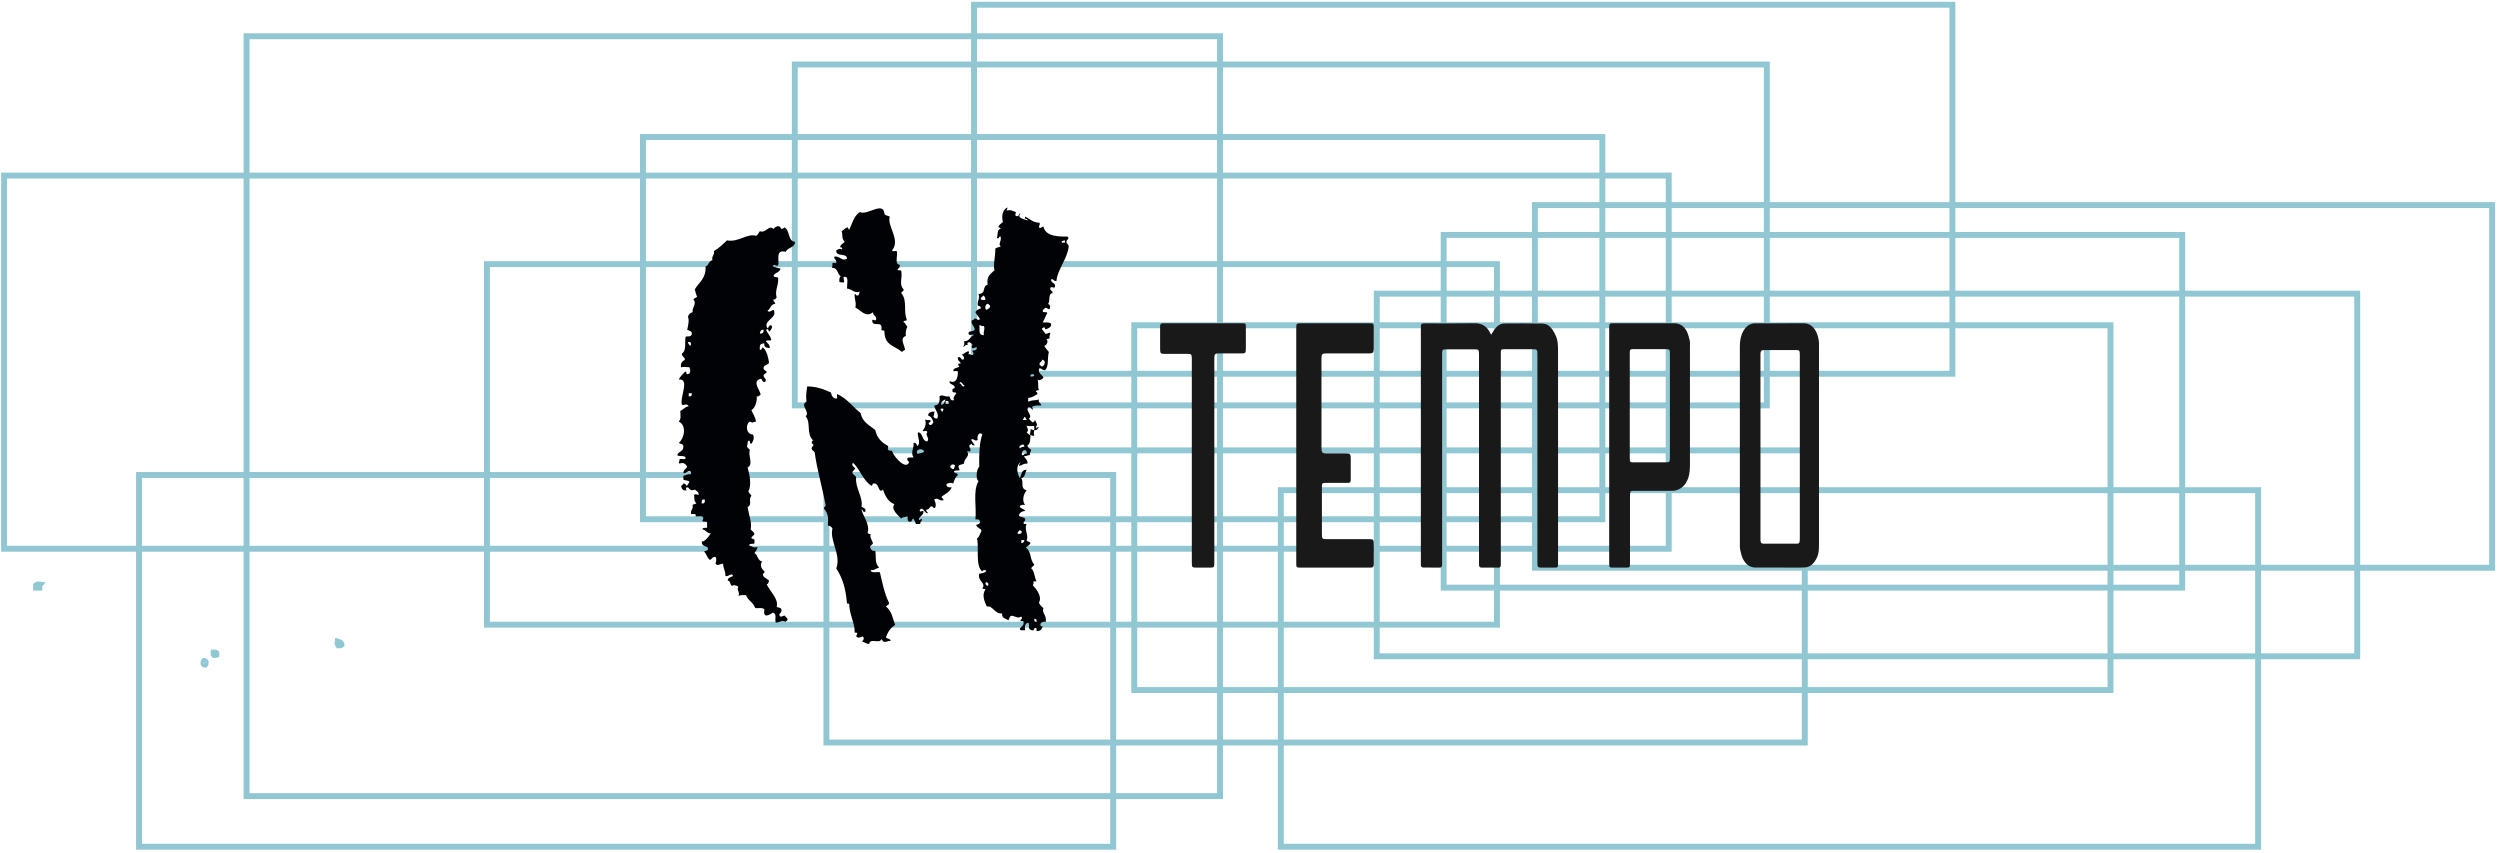 <?xml version="1.0" encoding="UTF-8"?>
<svg width="422px" height="144px" viewBox="0 0 422 144" version="1.1" xmlns="http://www.w3.org/2000/svg" xmlns:xlink="http://www.w3.org/1999/xlink">
    <!-- Generator: Sketch 64 (93537) - https://sketch.com -->
    <title>I_m tempo</title>
    <desc>Created with Sketch.</desc>
    <g id="Page-1" stroke="none" stroke-width="1" fill="none" fill-rule="evenodd">
        <g id="I_m-tempo">
            <g id="Group-9" transform="translate(5, 97.89)" stroke="#91C7D2">
                <path d="M1.746,0.778 C1.646,0.894 1.606,1.073 1.617,1.299 L1.097,1.299 L1.097,0.909 C1.248,0.799 1.444,0.737 1.746,0.778 Z" id="Stroke-1"></path>
                <path d="M51.997,10.412 C52.307,10.494 52.603,10.587 52.648,10.933 C52.533,11.034 52.354,11.073 52.128,11.064 C52.018,10.912 51.955,10.714 51.997,10.412 Z" id="Stroke-3"></path>
                <path d="M31.038,12.234 C31.379,12.198 31.599,12.282 31.559,12.626 C31.193,12.758 31.004,12.773 31.038,12.234 Z" id="Stroke-5"></path>
                <path d="M29.476,13.667 C29.807,13.681 29.783,14.152 29.606,14.318 C29.274,14.305 29.298,13.833 29.476,13.667 Z" id="Stroke-7"></path>
            </g>
            <polygon id="Stroke-10" stroke="#91C7D2" points="41.622 134.384 205.944 134.384 205.944 6.122 41.622 6.122"></polygon>
            <polygon id="Stroke-11" stroke="#91C7D2" points="0.691 92.633 281.679 92.633 281.679 29.635 0.691 29.635"></polygon>
            <polygon id="Stroke-12" stroke="#91C7D2" points="134.161 68.43 298.241 68.43 298.241 10.889 134.161 10.889"></polygon>
            <polygon id="Stroke-13" stroke="#91C7D2" points="164.415 63.091 329.562 63.091 329.562 0.805 164.415 0.805"></polygon>
            <polygon id="Stroke-14" stroke="#91C7D2" points="23.469 142.932 187.905 142.932 187.905 80.176 23.469 80.176"></polygon>
            <polygon id="Stroke-15" stroke="#91C7D2" points="216.201 142.932 381.171 142.932 381.171 82.742 216.201 82.742"></polygon>
            <polygon id="Stroke-16" stroke="#91C7D2" points="259.09 95.836 420.678 95.836 420.678 34.618 259.09 34.618"></polygon>
            <polygon id="Stroke-17" stroke="#91C7D2" points="243.69 99.19 368.357 99.19 368.357 39.66 243.69 39.66"></polygon>
            <polygon id="Stroke-18" stroke="#91C7D2" points="232.395 110.785 397.899 110.785 397.899 49.566 232.395 49.566"></polygon>
            <polygon id="Stroke-19" stroke="#91C7D2" points="191.464 116.48 356.256 116.48 356.256 54.906 191.464 54.906"></polygon>
            <polygon id="Stroke-20" stroke="#91C7D2" points="82.197 105.447 252.683 105.447 252.683 44.584 82.197 44.584"></polygon>
            <polygon id="Stroke-21" stroke="#91C7D2" points="108.534 87.65 270.479 87.65 270.479 23.129 108.534 23.129"></polygon>
            <polygon id="Stroke-22" stroke="#91C7D2" points="139.5 125.341 304.647 125.341 304.647 76.024 139.5 76.024"></polygon>
            <g id="Group-39" transform="translate(114, 34.89)">
                <path d="M137.688,21.619 C137.906,21.285 138.054,21.049 138.21,20.823 C138.66,20.169 139.202,19.718 139.929,19.718 C142.083,19.712 144.239,19.681 146.393,19.729 C147.474,19.753 148.09,20.66 148.589,21.718 C149.01,22.605 148.996,23.575 148.996,24.543 C149,30.933 148.999,37.322 148.999,43.712 L148.999,60.12 C148.999,60.895 148.975,60.922 148.357,60.923 C147.643,60.925 146.929,60.926 146.215,60.923 C145.565,60.919 145.508,60.852 145.508,60.068 C145.507,48.425 145.507,36.783 145.507,25.142 C145.507,24.058 145.507,24.058 144.624,24.058 C143.1,24.058 141.577,24.056 140.052,24.058 C139.339,24.059 139.338,24.062 139.338,24.915 L139.338,59.941 C139.338,60.124 139.334,60.309 139.334,60.493 C139.335,60.783 139.216,60.922 138.98,60.922 C138.005,60.92 137.03,60.923 136.055,60.917 C135.792,60.916 135.649,60.752 135.656,60.416 C135.66,60.233 135.655,60.048 135.655,59.864 L135.655,25.541 C135.655,25.325 135.655,25.107 135.654,24.89 C135.648,24.169 135.583,24.084 134.988,24.081 C133.369,24.076 131.75,24.076 130.129,24.081 C129.474,24.082 129.431,24.136 129.431,24.936 C129.43,36.578 129.431,48.219 129.43,59.862 C129.43,60.045 129.427,60.23 129.429,60.413 C129.436,60.742 129.315,60.92 129.041,60.92 C128.107,60.919 127.174,60.914 126.24,60.911 C125.945,60.91 125.82,60.724 125.84,60.371 C125.849,60.222 125.841,60.072 125.841,59.92 L125.841,20.68 C125.841,19.697 125.843,19.692 126.674,19.691 C129.419,19.689 132.167,19.724 134.911,19.675 C136.059,19.654 136.939,20.105 137.542,21.303 C137.585,21.39 137.625,21.479 137.688,21.619" id="Fill-23" fill="#1A1919"></path>
                <path d="M189.81,40.57 L189.81,31.491 C189.81,29.334 189.811,27.176 189.808,25.02 C189.807,24.292 189.741,24.203 189.221,24.202 C188.108,24.199 186.994,24.2 185.88,24.201 C185.134,24.201 184.387,24.211 183.641,24.205 C183.319,24.202 183.166,24.407 183.168,24.841 C183.168,24.974 183.166,25.108 183.166,25.242 L183.166,55.841 C183.166,56.008 183.166,56.175 183.174,56.342 C183.192,56.701 183.324,56.879 183.599,56.878 C185.533,56.873 187.465,56.873 189.399,56.881 C189.665,56.882 189.778,56.698 189.799,56.371 C189.811,56.188 189.809,56.004 189.809,55.819 C189.81,50.736 189.81,45.653 189.81,40.57 M193.047,40.298 C193.047,45.832 193.049,51.367 193.043,56.901 C193.043,57.681 193.05,58.456 192.723,59.176 C192.248,60.221 191.583,60.84 190.701,60.888 C189.539,60.952 188.375,60.914 187.213,60.915 C185.598,60.917 183.983,60.911 182.367,60.915 C181.432,60.917 180.666,60.44 180.164,59.356 C179.955,58.904 179.847,58.354 179.729,57.835 C179.673,57.587 179.691,57.303 179.691,57.037 C179.69,45.867 179.691,34.698 179.687,23.528 C179.687,22.558 179.865,21.675 180.309,20.918 C180.687,20.271 181.192,19.882 181.789,19.738 C181.981,19.692 182.179,19.687 182.374,19.687 C185.067,19.684 187.759,19.697 190.452,19.681 C191.308,19.676 192.013,20.09 192.517,21.014 C192.741,21.426 192.893,21.945 192.986,22.447 C193.071,22.907 193.044,23.41 193.045,23.894 C193.048,29.362 193.047,34.83 193.047,40.298" id="Fill-25" fill="#1A1919"></path>
                <path d="M161.107,33.612 C161.107,36.555 161.106,39.5 161.107,42.443 C161.108,43.074 161.161,43.149 161.618,43.15 C163.497,43.153 165.375,43.154 167.253,43.15 C167.825,43.149 167.878,43.072 167.878,42.32 C167.879,36.516 167.879,30.713 167.878,24.908 C167.878,24.121 167.828,24.049 167.238,24.048 C165.383,24.045 163.53,24.046 161.676,24.047 C161.148,24.048 161.107,24.104 161.107,24.83 C161.106,27.758 161.107,30.684 161.107,33.612 L161.107,33.612 Z M157.63,40.307 L157.63,20.535 C157.63,19.738 157.667,19.681 158.267,19.681 C161.687,19.678 165.107,19.691 168.526,19.674 C169.423,19.67 170.193,20.024 170.713,21.009 C170.962,21.481 171.1,22.072 171.231,22.633 C171.303,22.941 171.264,23.298 171.264,23.632 C171.265,30.239 171.267,36.846 171.263,43.455 C171.262,44.255 171.236,45.035 170.971,45.802 C170.559,46.999 169.841,47.594 168.942,47.872 C168.593,47.979 168.22,47.962 167.858,47.963 C165.866,47.97 163.874,47.966 161.882,47.966 C161.145,47.966 161.143,47.966 161.142,48.98 L161.142,60.071 C161.142,60.888 161.123,60.919 160.516,60.922 C159.752,60.926 158.988,60.927 158.223,60.922 C157.655,60.917 157.63,60.881 157.63,60.13 L157.63,40.307 Z" id="Fill-27" fill="#1A1919"></path>
                <path d="M104.807,40.326 L104.807,20.549 C104.807,19.725 104.843,19.677 105.564,19.677 C109.467,19.674 113.37,19.674 117.274,19.676 C117.817,19.677 117.892,19.77 117.894,20.408 C117.896,21.562 117.897,22.716 117.893,23.871 C117.891,24.638 117.777,24.765 117.109,24.765 C114.698,24.766 112.286,24.765 109.875,24.766 C109.167,24.766 109.064,24.881 109.064,25.68 C109.063,30.682 109.063,35.685 109.065,40.687 C109.065,41.505 109.189,41.644 109.896,41.645 C112.307,41.645 110.829,41.644 113.241,41.646 C113.911,41.646 114.004,41.758 114.006,42.554 C114.007,43.64 114.007,44.728 114.006,45.816 C114.005,46.574 113.968,46.62 113.328,46.62 C110.888,46.622 112.336,46.621 109.897,46.621 C109.152,46.621 109.137,46.636 109.137,47.478 C109.136,50.055 109.135,52.632 109.138,55.209 C109.139,56.06 109.191,56.115 109.918,56.116 L116.936,56.116 C117.895,56.116 117.895,56.116 117.895,57.257 C117.895,58.277 117.886,59.298 117.898,60.318 C117.903,60.745 117.753,60.926 117.388,60.926 C113.384,60.921 109.38,60.925 105.376,60.918 C104.85,60.918 104.808,60.848 104.807,60.203 L104.807,40.326 Z" id="Fill-29" fill="#1A1919"></path>
                <path d="M90.978,42.892 C90.978,48.614 90.978,54.334 90.978,60.056 C90.978,60.852 90.924,60.922 90.305,60.923 C89.499,60.926 88.691,60.925 87.883,60.923 C87.228,60.922 87.18,60.862 87.18,60.047 C87.18,48.772 87.18,37.496 87.18,26.223 C87.18,26.038 87.18,25.854 87.18,25.669 C87.175,24.947 87.091,24.84 86.501,24.84 C85.257,24.837 84.014,24.838 82.77,24.838 C82.651,24.838 82.532,24.84 82.413,24.838 C81.933,24.832 81.837,24.727 81.831,24.105 C81.82,23.119 81.826,22.131 81.826,21.143 C81.826,20.826 81.831,20.509 81.828,20.191 C81.825,19.832 81.965,19.669 82.243,19.677 C82.322,19.678 82.401,19.674 82.481,19.674 C86.874,19.674 91.267,19.674 95.66,19.674 C96.287,19.674 96.303,19.697 96.303,20.495 C96.305,21.666 96.308,22.837 96.302,24.009 C96.297,24.665 96.213,24.765 95.698,24.765 C94.35,24.767 92.999,24.764 91.65,24.767 C91.094,24.768 90.978,24.916 90.978,25.628 C90.978,31.384 90.978,37.138 90.978,42.892" id="Fill-31" fill="#1A1919"></path>
                <path d="M60.976,70.082 C61.013,69.745 60.929,69.527 60.59,69.566 C60.553,69.903 60.636,70.121 60.976,70.082 L60.976,70.082 Z M52.717,64.018 C52.993,63.753 52.785,63.402 52.458,63.373 C52.189,63.629 52.455,63.923 52.717,64.018 L52.717,64.018 Z M58.396,56.791 C58.724,56.775 58.895,56.603 58.912,56.274 L58.396,56.274 L58.396,56.791 Z M57.75,55.112 C58.025,55.39 58.453,55.161 58.523,54.853 C58.34,54.823 58.307,54.642 58.137,54.596 C58.009,54.769 57.789,54.85 57.75,55.112 L57.75,55.112 Z M46.393,44.015 C46.64,44.069 46.627,44.383 47.038,44.271 C46.986,43.961 47.275,43.991 47.168,43.627 C46.872,43.348 46.362,43.579 46.393,44.015 L46.393,44.015 Z M58.523,41.949 C58.93,42.012 58.817,41.553 59.299,41.691 C59.454,40.698 58.238,41.062 58.523,41.949 L58.523,41.949 Z M40.844,41.691 C41.278,41.609 41.785,41.599 42.006,41.304 C41.69,40.668 40.425,40.936 40.844,41.691 L40.844,41.691 Z M58.267,40.788 C58.375,40.597 58.591,40.511 58.912,40.53 C58.937,39.616 57.538,40.63 58.267,40.788 L58.267,40.788 Z M58.654,36.013 C58.841,35.942 59.32,36.164 59.299,35.883 C59.055,35.869 59.209,35.457 58.912,35.497 C58.844,35.688 58.72,35.821 58.654,36.013 L58.654,36.013 Z M45.103,34.594 C45.144,34.419 45.287,34.346 45.232,34.077 C45.038,34.099 44.755,34.031 44.715,34.206 C44.96,34.22 44.805,34.633 45.103,34.594 L45.103,34.594 Z M45.618,32.528 C45.192,32.66 44.858,32.886 44.845,33.432 C45.42,33.447 45.412,32.88 45.618,32.528 L45.618,32.528 Z M45.618,33.302 L46.135,33.302 C46.196,32.898 46.023,32.727 45.618,32.786 L45.618,33.302 Z M47.942,29.817 C48.327,29.786 48.432,30.693 48.844,30.206 C48.49,30.14 48.189,29.207 47.942,29.817 L47.942,29.817 Z M59.944,28.657 C60.264,28.676 60.57,28.681 60.59,28.398 C60.396,28.193 59.854,28.21 59.944,28.657 L59.944,28.657 Z M61.493,26.721 C61.677,26.751 61.71,26.933 61.879,26.98 C62.398,26.843 62.636,25.902 61.879,25.818 C61.929,26.297 61.357,26.154 61.493,26.721 L61.493,26.721 Z M52.071,21.689 C51.966,20.995 52.334,20.63 52.071,20.139 C51.678,20.233 51.601,20.007 51.298,20.01 C51.462,20.658 51.009,21.703 52.071,21.689 L52.071,21.689 Z M52.588,17.429 C52.755,17.166 53.214,17.194 53.103,16.655 C52.96,16.627 52.903,16.511 52.846,16.396 C52.307,16.28 52.101,17.307 52.588,17.429 L52.588,17.429 Z M51.556,15.623 C51.707,15.771 52.011,15.768 52.33,15.751 C52.336,15.358 52.213,15.094 51.943,14.978 C51.904,15.282 51.495,15.217 51.556,15.623 L51.556,15.623 Z M65.235,5.814 C65.104,6.202 65.523,6.043 65.751,6.073 L65.751,5.686 C65.507,5.655 65.467,5.83 65.235,5.814 L65.235,5.814 Z M59.428,2.331 C59.554,1.86 58.799,2.269 59.04,1.684 C60.019,2.105 60.145,2.622 61.493,2.717 C61.585,3.112 61.361,3.187 61.364,3.491 C61.821,3.717 61.681,3.406 62.138,3.362 C62.491,5.145 65.035,5.044 66.138,5.04 C66.71,5.314 65.978,5.584 66.009,5.943 C66.045,6.34 66.426,6.377 66.396,6.717 C66.229,8.684 64.445,10.707 64.331,12.525 C63.817,12.652 63.943,12.14 63.429,12.267 C63.358,12.982 64.227,12.757 64.074,13.558 C63.809,13.864 63.562,13.38 63.299,13.686 C63.164,14.253 63.737,14.11 63.687,14.59 C62.852,14.616 63.34,15.965 62.911,16.396 C63.256,16.655 63.351,16.679 63.17,17.3 C62.849,17.32 62.771,17.097 62.525,17.041 C62.298,17.157 62.125,17.33 62.008,17.558 C61.949,18.006 62.709,17.632 62.783,17.945 C62.486,18.422 62.333,19.044 62.008,19.494 C62.393,19.645 63.025,19.374 63.429,19.752 C63.484,20.368 63.018,20.46 62.654,20.655 C62.237,20.815 62.556,20.237 62.138,20.396 C62.034,20.422 62.009,20.527 61.879,20.527 C61.904,20.974 62.336,21.017 62.395,21.43 C62.844,21.533 62.892,21.237 63.299,21.299 C63.258,21.603 63.096,21.785 63.17,22.205 C63.056,22.304 62.88,22.343 62.654,22.333 C63.024,22.797 62.658,23.388 62.267,23.495 C62.477,23.888 62.797,24.17 63.041,24.526 C62.742,25.761 63.1,26.877 62.395,27.625 C61.998,27.591 61.815,27.345 61.493,27.237 C61.001,27.948 61.881,28.394 62.138,28.786 C62.052,29.094 61.392,29.491 61.105,29.173 C61.379,29.609 61.105,30.158 61.364,30.979 C61.094,30.924 61.021,31.068 60.848,31.109 C60.85,31.365 61.2,31.273 61.105,31.625 C60.664,31.917 60.238,32.221 59.557,32.271 L59.557,32.915 C60.466,32.544 60.595,32.8 61.364,32.528 C61.195,33.171 61.761,33.077 61.75,33.561 C61.123,33.535 60.518,33.53 60.202,33.818 C60.302,33.935 60.341,34.111 60.331,34.335 C60.145,34.134 60.006,33.886 59.685,33.818 C58.864,34.333 60.466,35.247 59.685,35.754 C59.773,36.055 60.115,36.1 60.202,36.4 C60.524,36.421 60.607,36.201 60.718,36.013 C60.92,36.478 61.233,36.776 60.848,37.175 C60.872,37.278 60.977,37.303 60.976,37.433 C61.107,37.348 61.11,37.135 61.364,37.175 C61.164,37.405 61.149,37.82 60.59,37.69 C60.561,38.162 60.413,38.186 60.59,38.594 C60.39,38.807 60.086,38.55 59.815,38.465 C59.855,38.161 60.019,37.979 59.944,37.561 C60.176,37.545 60.216,37.719 60.46,37.69 C60.74,37.713 60.518,37.232 60.59,37.045 C60.497,36.923 59.606,37.172 59.299,36.916 C59.338,37.444 59.786,37.701 59.299,38.077 C59.5,38.265 59.644,38.506 59.944,38.594 C59.888,39.478 59.908,40.068 59.428,40.271 C59.473,40.698 59.815,40.831 60.073,41.046 C59.907,41.555 59.865,41.44 59.815,41.949 C59.407,41.886 59.359,42.182 58.912,42.078 C58.741,42.341 59.581,42.695 59.428,43.368 C58.639,43.349 58.738,43.598 58.009,43.756 C57.988,43.435 58.211,43.356 58.267,43.109 C57.355,43.842 57.784,45.101 58.137,45.82 C58.455,45.41 58.285,44.414 59.299,44.401 C59.018,44.894 59.054,45.705 58.396,45.82 C58.848,46.52 58.159,47.558 59.299,47.885 C58.71,48.571 58.498,49.703 59.04,50.338 C58.613,50.297 58.247,50.317 58.137,50.596 C58.26,51.032 58.903,50.948 59.04,51.37 C58.76,51.359 58.051,51.543 58.009,52.145 C58.187,52.481 58.845,52.34 59.04,52.66 C59.179,53.143 58.72,53.028 58.782,53.436 C58.822,53.61 59.106,53.542 59.299,53.564 C58.799,54.351 59.704,55.55 59.299,56.274 C59.358,56.602 59.857,56.49 59.944,56.791 C59.79,57.153 59.392,57.27 59.17,57.564 C60.177,58.263 59.783,59.578 60.59,60.403 C60.501,60.703 60.16,60.748 60.073,61.05 C60.64,61.515 60.601,62.587 60.976,63.243 L60.46,63.243 C60.501,63.542 60.44,63.737 60.331,63.888 C60.929,64.525 61.983,65.833 61.364,66.855 C61.562,67.217 61.801,67.538 62.138,67.759 C61.76,68.55 62.726,68.879 62.525,70.082 C62.034,70.02 61.72,70.138 61.622,70.47 C61.598,70.751 61.727,70.881 62.008,70.857 C61.861,71.311 61.623,71.676 60.976,71.631 C60.966,71.427 61.038,71.139 60.848,71.115 C60.406,71.019 60.683,71.641 60.202,71.503 C59.272,71.296 59.945,70.571 59.557,70.212 C58.834,70.409 59.022,71.147 59.04,71.503 C58.698,71.501 58.304,71.551 58.137,71.373 C58.226,70.816 58.898,70.844 58.782,70.082 C58.742,69.908 58.46,69.976 58.267,69.953 C58.172,69.602 58.523,69.694 58.523,69.437 C58.5,69.332 58.394,69.309 58.396,69.179 C57.663,69.575 57.56,69.128 56.718,69.05 C56.391,69.154 56.389,69.582 56.202,69.825 C55.816,69.479 55.04,69.523 55.17,68.663 C53.841,68.789 53.609,67.269 52.588,67.502 C52.172,66.689 51.703,65.464 52.33,64.662 C52.31,64.424 51.893,64.583 51.814,64.404 C52.545,63.553 50.948,63.234 51.298,61.952 C51.735,61.854 52.044,61.906 52.458,61.564 C52.42,61.176 51.916,61.324 51.814,61.564 C50.588,60.726 51.302,57.163 50.911,56.016 C51.329,55.746 51.423,55.152 51.684,54.726 C51.541,54.224 50.871,54.249 50.781,53.694 C51.081,53.649 51.337,53.561 51.426,53.306 C51.441,52.861 51.166,52.706 50.653,52.789 C50.861,50.47 50.2,48.034 51.168,46.337 C50.682,45.904 50.798,44.411 51.298,43.886 C51.235,41.802 51.353,39.65 51.814,38.465 C51.42,37.893 50.822,38.565 51.039,39.368 C50.533,39.668 50.56,39.211 50.006,39.239 C49.799,39.456 50.41,39.946 50.523,40.271 C50.229,40.307 50.038,40.24 50.006,40.013 C49.837,40.06 49.804,40.241 49.62,40.271 C49.58,40.834 50.001,40.845 49.749,41.304 L49.232,41.304 C49.812,42.215 48.749,42.373 48.717,43.368 C48.439,43.522 47.996,43.509 47.812,43.756 C47.719,44.151 48.035,44.136 47.942,44.53 C47.599,44.531 47.205,44.482 47.038,44.659 C47.03,45.099 47.702,44.856 47.684,45.305 C47.258,45.609 47.093,46.176 46.909,46.725 C46.495,46.516 46.054,46.617 45.748,46.853 C45.751,47.321 46.128,47.42 46.652,47.369 C46.343,48.137 45.605,48.474 44.974,48.919 C44.879,49.315 45.328,49.166 45.232,49.563 C44.544,49.718 44.251,48.992 43.683,49.434 C43.851,49.765 44.136,50.436 43.812,50.853 C43.415,50.95 43.564,50.5 43.166,50.596 C42.85,50.709 42.878,51.166 42.392,51.112 C42.178,51.518 42.872,51.64 42.521,51.757 C42.04,51.7 41.744,50.454 41.232,51.241 C41.35,51.674 41.471,51.306 41.877,51.37 C41.947,52.172 41.194,52.151 41.102,52.789 C41.062,53.053 41.476,52.763 41.489,52.66 C41.939,52.956 41.184,53.117 41.36,53.564 L40.585,53.564 C40.552,53.168 40.306,52.983 40.198,52.66 C39.868,52.674 40.015,53.164 39.683,53.177 C39.005,53.193 39.304,52.52 39.165,52.273 C38.832,52.413 38.302,52.355 38.133,52.66 C37.62,52.102 36.314,51.095 36.972,50.209 C35.895,49.823 35.432,48.824 35.037,47.756 C34.276,48.519 34.413,46.726 33.618,46.725 C33.203,46.61 33.35,47.06 33.101,47.111 C31.671,46.219 31.202,44.364 30.004,43.239 C29.61,43.561 30.138,44.043 30.391,44.143 C30.24,44.38 30.053,44.58 29.874,44.789 C29.891,45.288 30.398,45.297 30.519,45.691 C30.313,47.443 31.723,49.038 31.424,50.596 C31.633,50.902 32.249,50.801 32.068,51.499 C31.559,51.664 31.756,51.123 31.424,51.112 C31.586,52.101 32.899,53.638 32.456,54.983 C32.487,55.21 32.678,55.277 32.972,55.241 C32.763,55.746 33.194,56.279 33.359,56.791 C33.272,57.09 32.93,57.137 32.842,57.436 C33.014,57.781 33.12,58.191 33.746,58.08 C33.963,59.493 33.586,60.014 34.391,60.921 C33.68,61.129 33.477,61.476 32.972,61.307 C32.995,61.93 33.944,61.625 34.52,61.693 C34.923,63.371 35.291,65.368 36.069,66.855 C36.103,67.277 35.667,67.229 35.554,67.502 C36.526,68.279 36.611,69.255 37.101,70.6 C36.359,71.061 35.863,71.77 35.554,72.664 C35.68,73.01 36.339,72.824 36.327,73.309 C35.828,73.241 35.697,73.54 35.166,73.438 C35.038,73.267 34.817,73.186 34.779,72.923 C34.617,73.934 32.853,72.688 32.713,73.826 C32.23,73.793 31.993,73.515 31.553,73.438 C31.608,73.192 31.83,73.114 31.81,72.793 C31.786,72.688 31.681,72.664 31.681,72.534 C31.18,72.672 30.96,72.931 30.519,72.534 C30.621,72.143 31.002,71.875 30.261,71.89 C30.371,70.491 29.324,68.682 29.358,67.114 C29.336,66.964 29.122,67.005 28.971,66.985 C28.761,64.467 28.261,62.782 27.165,61.05 C28.035,58.78 25.979,56.318 26.519,54.338 C26.382,54.046 26.127,53.869 25.745,53.821 C25.857,52.519 25.758,51.731 25.1,50.982 C25.003,50.586 25.454,50.735 25.359,50.338 C24.838,47.524 23.922,44.411 23.551,41.691 C23.574,41.238 23.115,41.268 23.036,40.916 C22.924,40.505 23.238,40.518 23.293,40.271 C23.364,39.985 23.046,40.088 23.036,39.885 C22.992,39.626 23.061,39.48 23.293,39.497 C22.008,38.264 22.965,36.612 22.002,35.367 C22.81,34.657 20.97,33.535 22.133,32.915 C21.986,31.816 22.162,31.075 22.26,30.335 C23.915,30.357 25.111,30.84 26.262,31.367 C26.378,31.896 26.565,32.353 27.165,32.399 C27.449,32.384 27.219,31.853 27.293,31.625 C28.979,32.348 29.94,33.796 31.294,34.852 C31.532,36.377 32.785,36.889 33.746,37.69 C34.021,39.051 34.857,39.849 35.939,40.4 C35.79,40.935 35.823,41.275 36.586,41.175 C36.517,41.7 38.721,44.52 39.424,43.239 C39.487,42.833 39.028,42.947 39.165,42.466 C39.355,42.266 39.827,42.352 40.198,42.337 C39.656,41.349 40.344,40.734 40.198,39.885 C40.692,39.778 40.699,40.159 40.844,40.4 C41.572,39.888 40.695,38.569 40.974,38.077 C41.887,38.195 41.551,39.565 42.521,39.627 C43.018,39.081 42.091,38.61 42.521,38.077 C42.431,37.561 41.916,38.07 41.747,37.819 C42.11,37.339 42.437,36.667 42.135,35.883 C42.301,36.061 42.694,36.013 43.038,36.013 C43.226,36.501 42.683,36.261 42.779,36.657 C43.036,37.116 43.39,36.716 43.554,36.4 C43.407,35.858 43.168,35.409 42.65,35.238 C42.723,34.707 43.176,34.561 43.812,34.594 C43.634,34.758 43.733,35.203 43.554,35.367 C43.672,35.594 43.794,35.816 44.2,35.754 C44.585,35.004 43.873,34.41 43.683,33.561 C44.495,33.554 44.69,32.933 44.586,32.012 C45.119,31.591 45.327,32.177 46.265,32.012 C46.416,32.332 46.402,32.82 47.038,32.658 C46.853,32.225 47.089,31.975 47.426,31.496 C47.373,31.205 46.718,31.515 46.78,31.109 C46.667,30.695 46.978,30.705 47.168,30.593 C47.184,29.887 46.233,30.151 46.265,29.432 C47.505,30.008 47.718,28.604 47.684,27.883 C47.667,27.598 47.137,27.828 46.909,27.753 C46.908,27.148 47.624,27.264 47.942,26.98 C47.686,26.736 47.589,26.406 48.2,26.463 C48.034,26.113 47.626,26.004 47.684,25.431 C48.324,25.219 48.095,25.879 48.587,25.818 C48.968,25.553 48.488,25.066 48.33,24.915 C48.655,24.992 48.951,24.474 49.491,24.398 C49.706,24.654 49.479,24.562 49.491,24.915 C49.855,24.808 49.825,25.096 50.135,25.043 C50.576,24.769 50.184,24.669 50.135,24.269 C50.592,24.338 50.8,24.159 50.911,23.881 C50.751,23.49 50.467,24.022 50.135,23.881 C49.894,23.636 50.122,23.558 50.135,23.236 C50.01,23.062 49.791,22.978 49.62,22.849 C49.278,23.002 49.219,22.961 49.362,23.365 C48.838,23.187 48.953,23.646 48.587,23.623 C48.79,23.218 48.85,23.274 48.717,22.72 C49.772,22.721 49.747,21.789 50.394,21.689 C50.177,21.346 49.653,21.943 49.491,21.43 C49.421,20.758 50.533,21.267 50.523,20.655 C50.438,20.095 49.952,19.937 50.006,19.235 C50.179,19.106 50.488,19.113 50.523,18.849 C50.887,18.862 51.072,19.335 51.426,18.978 C51.217,18.542 50.842,18.271 50.653,17.816 C50.792,17.44 51.179,17.311 51.556,17.17 C51.615,16.767 51.231,16.807 51.039,16.655 C50.953,15.715 51.474,15.581 51.168,14.719 C52.532,14.765 51.725,13.373 52.717,13.17 C52.447,11.697 53.288,11.331 53.879,10.718 C53.595,9.846 54.027,8.573 54.008,7.104 C54.189,6.857 54.633,6.872 54.911,6.717 C54.448,6.145 55.08,5.981 54.911,5.04 C54.513,4.943 54.753,5.486 54.265,5.298 C54.488,4.79 54.232,3.801 54.911,3.75 C54.855,3.591 54.747,3.484 54.524,3.491 C54.608,3.018 54.999,2.848 55.297,2.587 C55.075,1.898 55.089,0.498 56.072,0.136 C56.088,0.367 55.914,0.409 55.943,0.652 C56.675,0.459 56.872,0.726 57.491,0.91 C57.478,1.232 57.25,1.31 57.491,1.556 C58.125,1.804 57.837,1.127 58.267,1.169 C57.477,1.979 59.248,2.154 59.428,2.331 L59.428,2.331 Z" id="Fill-33" fill="#000206"></path>
                <path d="M36.198,1.684 C35.666,3.223 38.073,5.592 36.586,7.363 C36.601,7.648 37.132,7.418 37.359,7.491 C37.657,8.055 36.882,9.674 37.876,9.815 C37.945,10.271 37.667,10.381 37.489,10.589 C37.522,10.857 38.055,10.625 38.133,10.848 C38.379,12.163 37.687,13.054 38.521,13.944 C38.582,14.35 38.173,14.286 38.133,14.59 C39.208,15.822 38.465,17.552 39.038,18.977 C39.161,19.445 38.457,19.086 38.521,19.494 C38.845,19.642 38.927,20.035 39.165,20.268 C38.947,20.651 38.838,21.144 38.908,21.817 C37.835,22.19 38.635,23.277 38.78,24.139 C38.607,24.269 38.389,24.351 38.262,24.526 C37.052,23.438 35.291,23.478 35.294,21.043 C35.275,20.804 34.857,20.964 34.779,20.784 C35.079,18.942 33.178,20.615 33.23,19.107 C33.641,19.03 33.628,19.348 33.875,19.107 C34.033,18.346 33.325,18.452 33.359,17.816 C32.098,18.8 31.348,17.468 30.391,17.041 C30.579,15.951 30.223,15.839 30.261,14.719 C30.517,14.722 30.427,15.071 30.777,14.978 C31.108,14.964 30.985,14.497 31.165,14.331 C30.222,14.711 29.843,13.885 28.971,13.816 C28.962,12.958 29.342,11.601 28.454,11.879 C28.242,11.899 28.59,12.417 28.454,12.782 C28.137,12.801 27.832,12.803 27.681,12.655 C27.66,12.247 27.677,11.875 27.938,11.751 C27.276,11.424 27.49,10.221 26.39,10.331 C26.539,10.178 26.537,9.875 26.519,9.556 C26.747,9.314 26.896,9.711 27.165,9.428 C27.278,8.881 26.569,8.772 26.906,8.394 C27.934,8.4 28.073,9.233 28.971,8.784 C28.982,7.696 27.029,8.573 27.165,7.363 C27.422,7.242 27.778,6.944 28.068,7.233 C28.253,7.045 28.167,6.824 27.81,6.847 C27.86,6.337 28.334,6.252 28.585,5.943 C27.981,5.24 28.324,4.958 28.068,4.137 C28.434,3.942 28.617,3.567 29.101,3.491 C29.21,3.595 29.177,3.845 29.358,3.879 C29.776,3.066 30.122,1.483 31.165,0.91 C32.396,1.535 35.08,-0.982 35.294,1.169 C35.395,1.54 35.919,1.49 36.198,1.684" id="Fill-35" fill="#000206"></path>
                <path d="M4.45,50.08 C4.928,50.17 5.021,49.875 4.966,49.434 L4.58,49.434 C4.471,49.584 4.409,49.78 4.45,50.08 L4.45,50.08 Z M2.258,32.012 C2.66,32.071 2.833,31.899 2.774,31.496 L2.258,31.496 L2.258,32.012 Z M2.515,23.495 C2.68,23.324 2.68,23.018 2.515,22.849 L2.128,22.849 C2.142,23.179 2.365,23.302 2.515,23.495 L2.515,23.495 Z M14.259,21.43 C14.72,21.459 14.933,21.244 14.904,20.784 C14.395,20.705 14.332,21.073 14.259,21.43 L14.259,21.43 Z M17.871,3.75 C18.112,3.731 18.304,3.663 18.388,3.491 C19.393,3.906 18.923,5.796 20.194,5.943 C20.159,6.983 18.941,6.841 18.647,7.622 C16.789,7.132 17.599,9.114 17.355,9.944 C16.898,10.053 16.582,9.571 16.451,10.073 C16.867,10.217 17.303,10.341 17.743,10.459 C17.637,11.127 16.818,11.084 16.582,11.622 C16.584,12.007 17.19,11.787 17.355,12.01 C17.428,13.525 16.754,13.972 17.098,15.364 C16.895,15.42 16.987,15.769 16.582,15.622 C16.443,16.104 16.901,15.99 16.839,16.396 C16.086,16.46 16.074,17.265 15.549,17.558 C15.854,17.979 16.28,17.439 16.582,17.429 C17.373,18.821 14.687,19.168 15.549,20.527 C15.807,20.396 15.752,19.956 16.195,20.01 C16.527,20.382 16.097,20.771 15.936,21.043 C15.638,21.081 15.792,20.669 15.549,20.655 C15.445,20.681 15.42,20.786 15.291,20.784 C15.56,21.376 16.033,21.762 16.195,22.461 C16.085,22.741 15.372,22.413 15.291,22.72 C15.551,23.062 15.958,23.258 15.936,23.881 C15.451,23.806 14.929,23.77 15.033,23.107 C14.316,22.993 14.187,23.467 14.259,24.139 C14.673,24.254 14.526,23.806 14.775,23.753 C15.515,24.343 15.74,25.79 15.807,26.334 C15.658,26.742 15.007,26.652 14.904,27.108 C14.798,27.643 15.28,27.593 15.42,27.883 C15.379,28.185 15.02,28.171 14.904,28.398 C14.841,29.025 15.539,28.969 15.162,29.559 C14.575,29.719 14.755,29.107 14.388,29.044 C12.843,29.511 14.363,30.983 14.388,31.753 C14.141,31.809 14.154,32.123 13.742,32.012 C13.833,32.735 13.512,33.965 12.84,34.335 C13.078,34.999 13.509,35.472 13.613,36.271 C12.98,36.369 13.122,36.572 12.581,36.271 C11.849,36.653 11.853,38.403 13.097,38.465 C13.404,39.041 13.117,39.645 12.84,40.013 C12.482,40.068 12.718,39.532 12.453,39.497 C12.024,39.499 12.321,40.226 12.065,40.4 C12.152,40.7 12.394,40.845 12.581,41.046 C12.205,42.033 13.255,43.463 12.194,44.015 C12.551,45.348 12.903,47.032 12.322,48.015 C12.407,48.361 12.692,48.505 12.84,48.788 C12.241,49.532 13.07,50.206 12.194,50.725 C12.428,52.155 12.962,53.33 12.71,54.468 C12.913,54.738 13.246,54.879 13.356,55.241 C13.267,55.542 12.926,55.588 12.84,55.887 C12.875,56.152 13.32,56.008 13.356,56.274 L13.356,56.791 C13.181,57.047 12.454,56.75 12.453,57.178 C12.977,57.355 13.246,57.67 13.871,57.435 C13.812,57.892 13.544,58.143 13.356,58.468 C13.942,58.784 13.866,59.765 14.645,59.888 C14.175,60.579 14.584,61.129 15.033,61.564 C15.126,61.916 14.776,61.826 14.775,62.082 C14.869,62.675 15.478,62.755 15.807,63.114 C15.764,63.414 15.675,63.67 15.42,63.759 C15.953,64.906 17.493,66.269 17.098,67.502 C17.277,67.709 17.735,67.64 17.871,67.889 C18.123,68.605 17.301,68.674 17.614,69.05 C17.808,69.44 18.18,68.943 18.517,69.05 C18.59,69.365 19.017,69.325 18.906,69.825 C18.79,69.882 18.675,69.936 18.647,70.082 C17.943,69.782 17.642,70.157 16.968,70.212 C16.696,69.8 17.243,68.683 16.451,68.534 C15.973,68.83 14.729,69.642 15.033,68.017 C14.836,67.612 14.043,67.804 13.484,67.759 C13.076,66.646 12.292,66.567 11.936,65.564 C11.437,65.541 10.984,65.561 10.645,65.694 C10.987,65.069 10.261,64.729 10.645,64.146 C10.457,64.023 9.802,63.714 9.614,64.018 C9.167,63.903 9.373,63.139 8.839,63.114 C8.839,62.553 9.405,62.561 9.742,62.339 C9.537,61.637 8.983,62.54 8.451,62.339 C8.488,61.485 8.068,61.088 8.064,60.274 C7.395,60.257 7.264,60.738 6.773,60.274 C6.872,59.97 7.027,59.383 6.773,59.113 C6.251,59.063 6.179,59.466 5.869,59.629 C5.343,59.34 5.279,58.587 4.838,58.21 C5.087,58.029 5.629,58.139 5.484,57.564 C5.249,57.241 4.426,57.41 4.45,56.532 C5.049,56.503 5.605,55.729 6,55.112 C5.422,55.254 5.231,54.596 4.58,54.468 C4.595,54.139 5.012,54.212 5.354,54.209 L5.354,53.306 C5.299,53.016 4.669,53.303 4.58,53.047 C4.563,52.816 4.738,52.775 4.709,52.532 C4.642,52.081 3.866,52.342 3.418,52.273 C3.599,51.704 2.993,51.924 2.643,51.886 C2.515,51.155 3.076,51.113 2.902,50.338 C3.072,50.206 3.378,50.211 3.547,50.08 C3.103,49.635 3.259,49.328 3.161,48.66 C3.401,48.407 3.633,48.62 3.934,48.66 C3.97,48.108 3.559,48.003 3.289,47.756 C2.633,48.028 2.449,47.729 2.128,47.369 C1.65,47.385 1.803,47.558 1.87,47.885 C1.221,47.975 1.061,47.575 0.966,47.111 C1.152,47.039 1.282,46.91 1.354,46.725 C1.676,46.702 1.757,46.923 1.87,47.111 C2.155,47.011 2.192,46.66 2.385,46.466 C2.152,46.16 1.883,46.282 1.354,46.079 L1.354,45.434 C1.789,45.351 2.015,45.062 2.643,45.175 L2.643,44.789 C2.164,44.247 1.688,45.293 1.354,44.917 C1.367,44.373 1.819,44.265 1.998,43.886 C1.735,43.421 1.383,43.097 0.707,43.368 C0.427,43.099 0.772,43 0.707,42.595 C1.017,42.517 1.643,42.757 1.74,42.466 C1.7,41.86 0.66,42.255 0.32,41.949 C0.466,41.276 1.38,41.374 1.354,40.53 C1.384,40.025 0.873,40.062 0.579,39.885 C1.474,39.134 2.003,36.976 0.579,36.271 C1.006,35.73 0.855,35.415 0.837,34.464 C1.367,34.265 1.604,33.768 2.258,33.689 C1.873,33.091 1.584,33.594 1.095,33.432 C0.731,32.103 2.502,29.005 0.579,29.173 C0.811,28.632 1.251,28.296 1.612,27.883 C2.07,27.682 1.69,28.321 1.998,28.269 C2.62,28.303 2.574,27.527 2.385,27.108 C1.688,27.073 1.617,26.997 0.966,27.108 C0.81,26.307 1.257,26.109 1.612,25.818 C1.586,25.327 1.068,25.327 1.095,24.785 C1.944,24.333 1.521,22.808 1.74,21.946 C2.139,21.803 2.54,22.059 2.774,21.559 C2.872,20.943 2.332,20.966 1.998,20.784 C2.166,20.046 2.371,19.143 2.128,18.591 C2.226,18.173 2.485,17.914 2.902,17.816 C2.818,16.863 3.693,16.418 3.031,15.622 C3.259,15.507 3.408,15.311 3.677,15.236 C3.497,14.856 3.372,14.421 3.289,13.944 C3.98,12.743 5.231,12.101 5.096,10.073 C5.7,9.945 5.596,9.11 6.257,9.04 C6.084,8.264 6.644,8.223 6.516,7.491 C7.353,6.996 8.031,6.34 8.71,5.685 C10.649,6.061 12.129,4.45 13.613,4.911 C13.957,4.782 14.038,4.39 14.259,4.137 C15.386,4.531 15.658,3.002 16.582,3.75 C16.927,3.292 17.618,3.011 17.871,3.75 L17.871,3.75 Z" id="Fill-37" fill="#000206"></path>
            </g>
        </g>
    </g>
</svg>